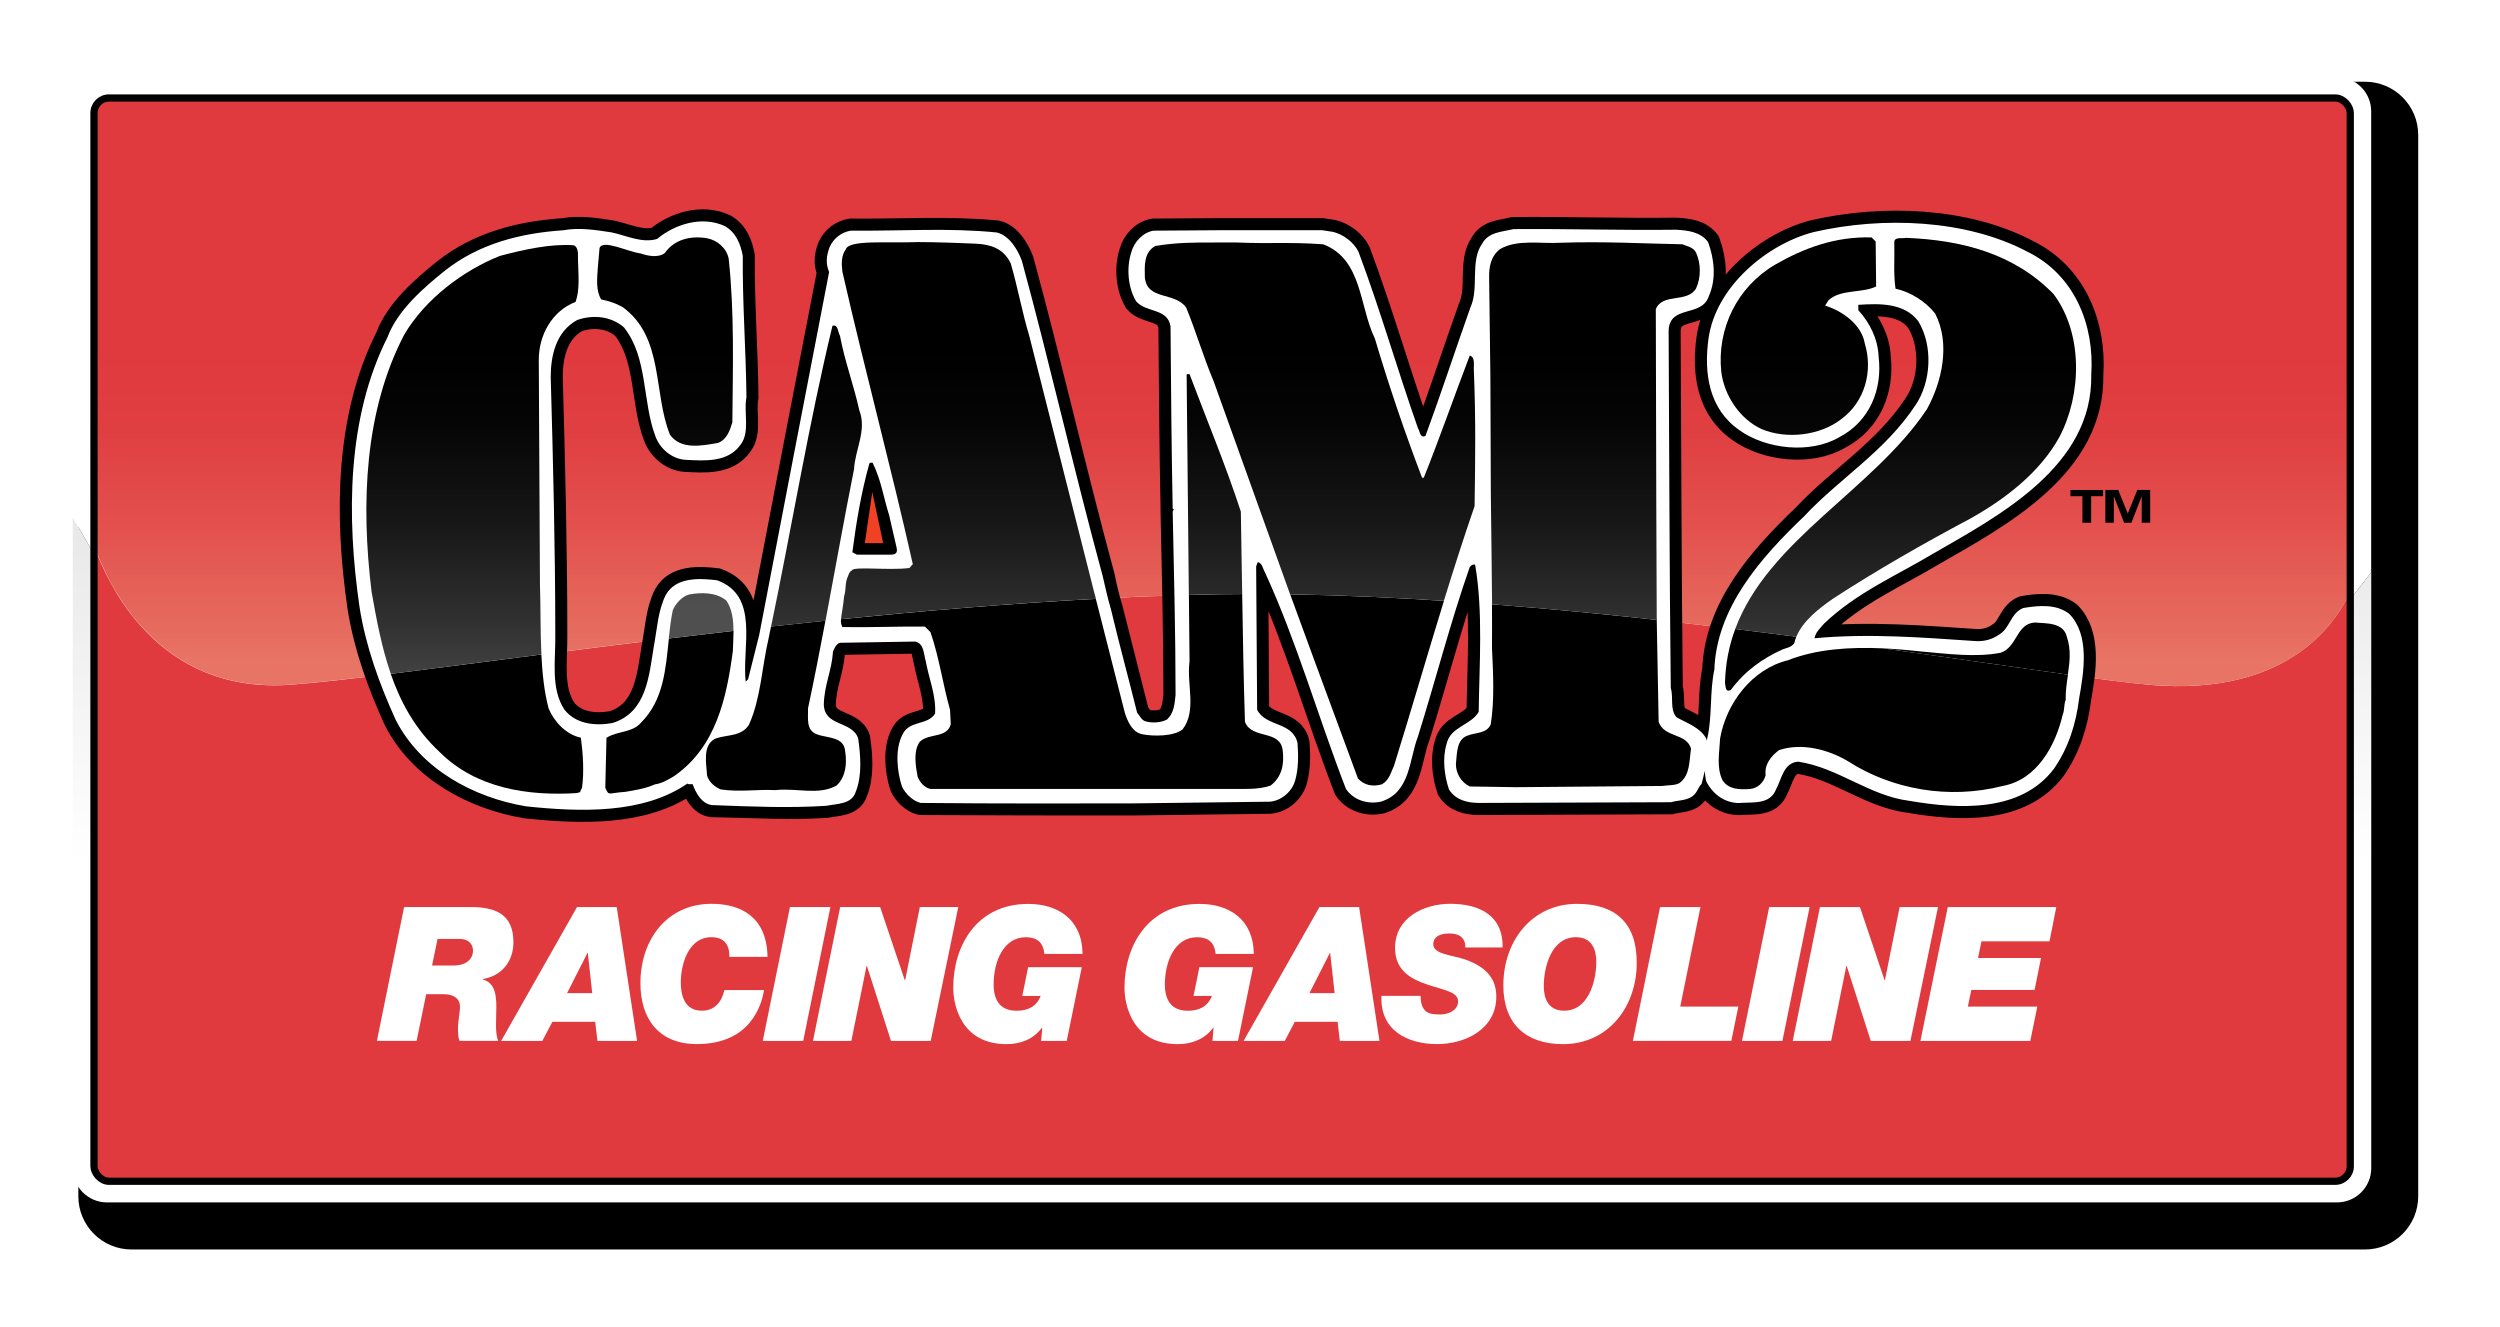 <?xml version="1.0" encoding="UTF-8"?><svg id="Layer_1" xmlns="http://www.w3.org/2000/svg" xmlns:xlink="http://www.w3.org/1999/xlink" viewBox="0 0 486 258"><defs><style>.cls-1{fill:url(#New_Gradient_Swatch_2-10);}.cls-1,.cls-2,.cls-3,.cls-4,.cls-5,.cls-6,.cls-7,.cls-8,.cls-9,.cls-10,.cls-11,.cls-12,.cls-13,.cls-14,.cls-15,.cls-16,.cls-17{stroke-width:0px;}.cls-2,.cls-11,.cls-18{fill:#000;}.cls-3{fill:url(#New_Gradient_Swatch_2-8);}.cls-4{fill:url(#New_Gradient_Swatch_2-2);}.cls-5{fill:url(#New_Gradient_Swatch_2-6);}.cls-6{fill:url(#New_Gradient_Swatch_2);}.cls-7{fill:url(#New_Gradient_Swatch_1);}.cls-8{fill:#ef4123;}.cls-9{fill:url(#New_Gradient_Swatch_2-3);}.cls-10{fill:#e03a3e;}.cls-11{filter:url(#drop-shadow-1);}.cls-12{fill:url(#New_Gradient_Swatch_2-7);}.cls-13{fill:#fff;}.cls-18{stroke-width:4.7px;}.cls-18,.cls-19{stroke:#000;}.cls-14{fill:url(#New_Gradient_Swatch_2-9);}.cls-15{fill:url(#New_Gradient_Swatch_3);}.cls-19{fill:none;stroke-width:1.41px;}.cls-16{fill:url(#New_Gradient_Swatch_2-5);}.cls-17{fill:url(#New_Gradient_Swatch_2-4);}</style><filter id="drop-shadow-1" filterUnits="userSpaceOnUse"><feOffset dx="5.04" dy="5.04"/><feGaussianBlur result="blur" stdDeviation="5"/><feFlood flood-color="#231f20" flood-opacity=".5"/><feComposite in2="blur" operator="in"/><feComposite in="SourceGraphic"/></filter><linearGradient id="New_Gradient_Swatch_3" x1="237.56" y1="95" x2="237.56" y2="218.5" gradientUnits="userSpaceOnUse"><stop offset="0" stop-color="#e6e6e6"/><stop offset=".59" stop-color="#fff"/></linearGradient><linearGradient id="New_Gradient_Swatch_1" x1="237.58" y1="128.23" x2="237.58" y2="69.8" gradientUnits="userSpaceOnUse"><stop offset="0" stop-color="#e87465"/><stop offset=".09" stop-color="#e66c5f"/><stop offset=".45" stop-color="#e3504d"/><stop offset=".76" stop-color="#e03f41"/><stop offset="1" stop-color="#e03a3e"/></linearGradient><linearGradient id="New_Gradient_Swatch_2" x1="349.61" y1="139.72" x2="349.61" y2="68.03" gradientUnits="userSpaceOnUse"><stop offset="0" stop-color="#4f4f4f"/><stop offset=".25" stop-color="#323232"/><stop offset=".54" stop-color="#161616"/><stop offset=".8" stop-color="#050505"/><stop offset="1" stop-color="#000"/></linearGradient><linearGradient id="New_Gradient_Swatch_2-2" x1="129.27" y1="139.72" x2="129.27" y2="68.03" xlink:href="#New_Gradient_Swatch_2"/><linearGradient id="New_Gradient_Swatch_2-3" x1="370.45" y1="139.72" x2="370.45" y2="68.03" xlink:href="#New_Gradient_Swatch_2"/><linearGradient id="New_Gradient_Swatch_2-4" x1="254.65" y1="139.72" x2="254.65" y2="68.03" xlink:href="#New_Gradient_Swatch_2"/><linearGradient id="New_Gradient_Swatch_2-5" x1="91.84" y1="139.72" x2="91.84" y2="68.03" xlink:href="#New_Gradient_Swatch_2"/><linearGradient id="New_Gradient_Swatch_2-6" x1="136.29" y1="117.43" x2="136.29" y2="52.97" xlink:href="#New_Gradient_Swatch_2"/><linearGradient id="New_Gradient_Swatch_2-7" x1="158.73" y1="139.72" x2="158.73" y2="68.03" xlink:href="#New_Gradient_Swatch_2"/><linearGradient id="New_Gradient_Swatch_2-8" x1="188.26" y1="139.72" x2="188.26" y2="68.03" xlink:href="#New_Gradient_Swatch_2"/><linearGradient id="New_Gradient_Swatch_2-9" x1="236.08" y1="139.72" x2="236.08" y2="68.03" xlink:href="#New_Gradient_Swatch_2"/><linearGradient id="New_Gradient_Swatch_2-10" x1="309.95" y1="139.72" x2="309.95" y2="68.03" xlink:href="#New_Gradient_Swatch_2"/></defs><path class="cls-11" d="M20.53,10.85h434.19c5.71,0,10.34,4.63,10.34,10.34v206.33c0,5.71-4.63,10.34-10.34,10.34H20.53c-5.71,0-10.34-4.63-10.34-10.34V21.19c0-5.71,4.63-10.34,10.34-10.34Z"/><path class="cls-15" d="M385.57,114.21l-178.7-10.19-139.18,8.2-45.23,2.73s-5.07-8.74-8.32-14.35v126.48c0,3.68,2.98,6.67,6.67,6.67h433.49c3.68,0,6.67-2.98,6.67-6.67v-115.83c-2.57,3.37-6.33,8.2-8.04,9.91-2.73,2.73-67.35-6.96-67.35-6.96Z"/><path class="cls-13" d="M454.3,14.98H20.81c-3.68,0-6.67,2.98-6.67,6.67v78.96c3.25,5.61,8.32,14.35,8.32,14.35l45.23-2.73,139.18-8.2,178.7,10.19s64.62,9.69,67.35,6.96c1.71-1.71,5.47-6.54,8.04-9.91V21.65c0-3.68-2.98-6.67-6.67-6.67Z"/><path class="cls-10" d="M222.08,142.74c2.17.43,6.09.43,7.81-.94,2.82-3.67.75-8.75,1.36-13.22l-.13-12.92c-5.97.17-12.01.42-18.09.75l5.66,22.23c.52,1.6,1.46,3.76,3.39,4.09Z"/><path class="cls-10" d="M417.55,133.09c-3.77-.34-9.05-1.03-15.54-1.93-.23,1.59-.49,3.21-.45,4.91-.38.89-.19,1.98-.57,2.82-1.41,6.07-5.03,12.75-11.76,13.92-10.39,2.63-21.49.66-30.01-4.84-3.81-2.26-8.89-3.62-13.36-2.16-1.51,1.08-2.92,2.77-2.63,4.89-.38,1.41-1.5,2.54-3.06,2.68-2.07.14-4.14.09-5.32-1.69-1.22-2.54-.61-5.27-.47-8.14,1.18-6.82,6.21-13.5,13.17-15.19,5.61-2.2,12.12-2.6,18.46-2.31-5.38-.75-11-1.51-16.81-2.26-.17.41-.32.84-.42,1.28-.56.75-1.46.89-2.26,1.18-3.9,1.79-7.29,4.14-10.07,7.9-1.08.56-.99-.71-1.13-1.36.09-3.82.8-7.28,1.99-10.49-4.99-.61-10.08-1.2-15.24-1.77.14,6.57.23,12.92.37,19.82,1.13,3.15,5.41,2.12,6.3,5.22-.38,2.35-.14,5.13-2.26,6.68-.94.52-2.16.38-3.29.56l-28.5.24-8.98-.14c-1.69-.85-2.68-2.54-2.68-4.37.24-1.93.05-4.84,2.35-5.55,1.55-.61,3.62-.33,4.42-2.16.75-4.84.47-9.88.24-14.86.03-2.79.02-5.62,0-8.46-3.12-.24-6.24-.46-9.36-.67-3.29,10.66-6.39,21.4-9.7,32.04-.61,1.27-.89,2.77-2.35,3.62-1.79.52-3.48.19-4.66-1.13l-8.04-21.78-5.14-14.02c-3.14-.05-6.25-.07-9.32-.06.13,8.36.29,16.79.54,24.85,1.36,3.48,6.87,1.41,7.34,5.55.33,2.73-.19,5.17-2.35,6.82-2.54.89-5.55.61-8.37.66h-57.76c-1.18-.23-2.07-1.32-2.49-2.35-.38-2.07-.89-5.03.42-6.82,1.79-1.74,5.22-.61,6.02-3.39l-.14-2.82c-1.41-4.99-2.12-10.25-3.81-15.1l-1.08-1.08c-5.97-.05-10.43.2-16.04.09-.25-.53-.31-.98-.28-1.54-1,.1-2,.2-3,.31-1.08,5.72-2.19,11.43-3.4,17.08.09,1.69-.47,4.19,1.69,4.99,1.98.8,5.36.38,5.55,3.39.38,2.45.05,4.99-1.69,6.59-3.53,1.98-7.71.42-11.9.89-3.34-.19-7.01.42-10.63-.14-1.13-.47-2.31-1.46-2.63-2.68-.14-2.4-.94-5.78,1.51-7.15,2.26-.89,5.17-.33,6.68-2.82,2.26-5.03,2.49-11.24,3.72-16.42.18-.86.35-1.73.53-2.59-2.46.27-4.9.55-7.32.83,0,1.28-.09,2.59-.13,3.88-1.22,9.22-3.29,18.72-11.43,24.36-1.18.71-2.35,1.41-3.72,1.6-1.79.8-3.81,1.13-5.79,1.46-3.33.21-3.1.89-3.86-.8l.23-9.74c2.07-1.32,4.99-.94,6.68-2.92,4.4-4.4,4.8-10.44,5.42-16.37-8.69,1.05-16.99,2.11-24.76,3.11.18,3.64.55,7.21,1.42,10.53,1.08,2.59,3.43,5.08,6.26,5.64.42,3.1.66,6.58.23,9.74-.79,1.43.1.57-.94,1.03-9.55.61-19.61-.89-26.72-7.95-4.75-4.43-7.6-9.64-9.53-15.22-7.85.98-14.39,1.72-19.26,2.09-26.14,2.01-35.92-19.88-38.44-27.18v120.8c0,1.62,1.31,2.93,2.93,2.93h432.75c1.62,0,2.93-1.31,2.93-2.93v-111.78c-1.86,4.45-10.68,20.77-39.34,18.17Z"/><path class="cls-7" d="M453.96,19.05H21.2c-1.62,0-2.93,1.31-2.93,2.93v83.92c2.52,7.3,12.29,29.2,38.44,27.18,4.86-.37,11.41-1.12,19.26-2.09-1.76-5.09-2.77-10.49-3.73-15.92-2.12-17.31-1.36-35.27,6.35-50.04,4.04-6.87,11.38-12.42,18.58-15.29,4.61-1.22,9.88-2.4,14.39-2.07,1.03.52.75,1.98.8,2.87.08,2.82.38,5.83-.47,8.14-4.61,1.79-7.2,6.49-7.15,11.43l.23,43.93c.13,4.26.06,8.76.27,13.18,7.77-1,16.08-2.06,24.76-3.11.2-1.86.41-3.72.78-5.5.56-1.32,1.79-2.68,3.2-3.06,2.45-.42,5.31-.42,7.24,1.22,1.11,1.7,1.35,3.73,1.35,5.85,2.42-.28,4.86-.55,7.32-.83,4.06-19.56,7.29-39.22,11.93-58.46,1.13-.38,1.03,1.27,1.46,1.93.94,4.99,2.68,9.6,3.76,14.49,1.51,3.9-.85,7.62-1.03,11.52-1.93,9.69-3.68,19.56-5.53,29.39,1-.1,2-.21,3-.31.06-.92.38-2.14.6-4.48.38-1.08.19-2.3.56-3.39.28-.56.33-1.27.94-1.6.33-.85,7.15.05,11.19-.47l.66-.75c-4.28-19.1-9.36-37.81-13.69-56.86-.19-1.5-.24-3.15.66-4.33.57-1.93,8.18-1.18,14.05-1.42,3.36,0,8.53.18,11.21.31,2.85.14,5.38.88,6.81,3.84,1.36,4.66,2.21,9.5,3.62,14.16l12.7,50.18.22.86c6.08-.33,12.12-.58,18.09-.75l-.43-42.82c.14-.19.38-.09.57-.09,3.34,8.89,7.01,17.64,9.97,26.72.09,5.23.17,10.61.26,16.03,3.08-.01,6.19,0,9.32.06l-.17-.47-14.72-41.01c-1.98-4.66-3.39-9.55-5.31-14.25-2.21-3.15-7.62-1.36-8.04-5.88-.05-2.21-.24-4.84,2.02-6.11,4.23-.71,7.46-.68,11.55-.68h4.35c6.58.28,10.2-.12,16.74.35,7.67,2.92,7.01,12.09,10.06,18.34,2.73,9.17,5.79,18.16,9.17,27.04h.33c3.2-8,5.88-15.76,8.94-23.75,1.13.33.71,1.88.8,2.92.38,9.64.28,16.84.14,26.39-2.1,6.08-4.06,12.22-5.96,18.38,3.12.2,6.24.43,9.36.67-.04-6.87-.17-13.9-.24-21.21l-.09-23.19-.24-19c-.05-2.21.3-4.25,2.14-5.67,3.29-1.93,7.9-.99,11.76-1.22,8.36-.28,16.16.16,23.68.3.94.42,2.07.52,2.63,1.6.99,2.07.99,4.94,0,7.01-1.79,2.87-6.49.8-7.81,4l.09,36.97.09,23.14c0,.1,0,.2,0,.31,5.16.57,10.25,1.16,15.24,1.77,6.44-17.39,26.84-27.1,37.28-42.75,2.92-5.31,4.61-12.7,1.6-18.58-1.93-2.4-4.75-4.19-7.71-4.84-.42-2.82-.14-5.97-.24-8.94-.08-1.21,1.46-.75,2.26-.94,10.77.42,20.98,3.01,28.69,10.91,5.79,7.71,5.5,19.57,1.13,27.84-3.81,6.91-10.63,12.09-17.35,15.85-9.03,4.8-17.92,9.88-26.62,15.52-2.74,1.91-5.84,4.3-7.15,7.42,5.81.75,11.44,1.52,16.81,2.26,2.59.12,5.14.35,7.6.62,4.94.42,10.44,1.18,15.29.24,3.25-1.03,3.06-5.69,6.68-5.88,2.21.19,5.5-.05,6.21,2.73.89,2.54.57,4.95.21,7.41,6.49.9,11.78,1.59,15.54,1.93,28.66,2.61,37.48-13.71,39.34-18.17V21.98c0-1.62-1.31-2.93-2.93-2.93Z"/><path class="cls-18" d="M331.81,144.11c-.05-.31-.1-.48-.1-.48-1.17-2.21-3.72-3.01-5.79-4.19-1.36-1.46-.56-3.86-1.13-5.69-.28-23.33-.28-46.75-.42-69.47.19-5.13,6.4-2.49,7.81-6.68,1.5-3.34,1.08-7.24-.14-10.54-1.46-1.98-3.86-2.26-6.21-2.4-10.72.14-21.05-.21-31.63-.12-2.21.56-4.84.52-6.11,2.87-2.35,3.39-.54,8.58-2.23,12.3-2.96,8.32-5.69,16.7-8.75,25.02-1.08.56-1.08-.94-1.46-1.46-4-11.38-7.34-23.05-11.57-34.33-.89-1.83-2.96-3.39-4.94-3.86l-2.16-.33h-19.14l-13.59.09c-2.07.33-3.81,2.21-4.33,4.19-.99,3.01-.66,6.91.94,9.55,1.93,2.26,6.07,1.27,6.68,4.84.09,11.71.19,23.8.42,35.46.42.23.09.23,0,.56.24,11.62.56,23.99.56,35.65-.19,1.74-.28,3.53-1.69,4.8-1.18.61-2.87.71-4.19.33-.8-.28-1.08-1.13-1.6-1.69-1.65-6.68-3.38-13.26-5.08-20.08-.61-2.07-.97-3.36-1.6-6.44-5.55-20.41-10.16-40.87-15.71-61.28-.75-2.12-2.48-5.02-4.92-5.54-9.47-.88-18.37-.26-28.34-.35-1.74.28-3.33,1.42-4.13,3.21-.61,1.69-.8,3.1-.09,4.84-4.56,23.66-9.08,46.89-13.59,70.55l-2.16,8.61-.47.47c-.75-6.73,2.77-16.7-5.55-19.71-3.43-.42-8-.66-9.97,2.82-1.55,3.06-1.69,6.68-2.35,10.11-.94,5.74-1.41,12.79-8.04,14.82-3.43.61-7.1.19-9.31-2.59-2.77-4.14-1.69-9.83-1.79-14.63,0-16.27-.42-33.58-.89-50.04,0-4.28,1.08-8.89,5.17-11.1,3.1-1.08,6.63-.71,9.08,1.46,4.66,5.88,3.53,14.35,6.11,21.17.89,2.45,3.25,4.42,5.88,4.56,3.62.19,8.23.56,10.68-2.96,1.88-2.45.56-6.3,1.13-9.17-.09-9.36-.8-18.34-.71-27.51-.42-2.26-1.27-4.52-3.48-5.79-4.47-2.07-9.74-.38-13.17,2.49-2.92.89-5.97-.66-8.84-1.27-2.96-.47-6.4-.99-9.36-.42-8.42.56-16.41,2.63-23,7.81-4.28,3.43-9.27,7.76-11.24,13.03-7.81,15.52-8,34.66-5.41,52.44,1.22,7.71,3.86,14.91,7.01,21.87,4.89,9.64,15.19,15.14,25.35,16.84,10.72,1.13,22.76,1.5,31.37-4.42.42.28.56,0,1.03.14.61,1.65,1.74,3.81,3.76,4.04,7.92.13,15,.61,22.2.14,2.12-.42,4.99-.28,5.74-2.73,1.27-3.15.94-7.1.47-10.39-1.22-3.48-6.54-2.21-6.68-6.58.09-3.81,1.55-6.58,1.79-10.3.28-.61.56-1.36,1.27-1.69l14.72-.24c1.74.42,1.6,2.35,2.02,3.72.61,3.43,2.07,6.82,1.83,10.3-1.51,2.35-5.03,1.22-6.35,4.09-1.46,2.82-1.08,7.01-.09,10.06.66,1.41,2.12,2.82,3.62,3.2,15.2.09,27.14.09,41.11.09l26.81-.33c2.21-.19,4.28-1.93,4.89-4.09.66-2.21.66-4.89.47-7.34-.99-4.19-6.11-3.06-7.85-6.44l-.19-27.89c.14-.24.14-.56.33-.8.89.19.94,1.27,1.36,1.93,6.26,13.64,10.35,28.17,15.76,42.14,1.55,2.3,4.37,3.01,6.77,2.49,5.79-1.74,5.5-8.18,7.24-12.7,3.43-10.96,6.3-22.15,10.06-32.92.28-.33.57-.56,1.04-.47,1.6,9.12.8,19.8.7,28.64-1.6,2.68-5.5,2.82-6.25,6.26-.85,2.77-.42,6.16.47,8.8,1.27,2.07,3.57,2.63,5.88,2.63l37.25-.14c1.69-.47,3.76-.23,4.89-1.88.37-.5.62-1.24,1.09-1.69,0,0,.33-1.22.64-2.61l-.05-.33c.03.67.11,1.36.23,2.04.06.31.11.44.11.44,1.27,2.49,3.53,4.14,6.3,4.19,2.73-.24,6.07.42,7.29-2.73,1.04-1.88,1.41-5.13,4.28-5.31,7.81,1.18,13.78,6.63,21.64,7.62,9.64,1.65,21.68,2.26,28.08-6.26,2.82-4.09,4.28-8.7,4.89-13.69.94-5.27,2.07-12.32-1.93-16.41-2.49-1.93-5.88-1.65-8.94-1.13-2.45.99-2.59,3.86-4.56,5.08-1.32.94-2.77,1.41-4.51,1.36-10.58-.71-20.93-1.55-31.51-.56.24-1.22,1.08-1.93,1.83-2.82,6.35-6.07,14.02-9.31,21.16-13.59,12.98-7.48,31.14-17.03,30.81-34.8.66-9.64-3.2-19.38-12.32-23.89-11.95-6.35-28.22-6.96-41.67-3.86-9.22,2.4-19,10.72-20.41,20.65-.94,6.77.05,13.73,6.02,17.87,5.13,3.67,13.73,4.66,19.38,1.36,5.97-3.1,8.42-9.36,7.67-15.62-.14-3.53-1.88-6.48-3.95-9.08v-1.04c4.19-.28,8.98-.38,11.66,3.2,2.87,4.7,2.54,11.76-.56,16.32-5.97,9.03-14.58,14.06-21.64,21.59-8.42,8.04-17.03,17.78-17.45,29.82-.94,4.37-.38,9.03-1.36,13.26,0,0-.08.34-.18.93l.1-.27Z"/><path class="cls-13" d="M331.83,144.21c-.06-.37-.11-.58-.11-.58-1.17-2.21-3.72-3.01-5.79-4.19-1.36-1.46-.56-3.86-1.13-5.69-.28-23.33-.28-46.75-.42-69.47.19-5.13,6.4-2.49,7.81-6.68,1.5-3.34,1.08-7.24-.14-10.54-1.46-1.98-3.86-2.26-6.21-2.4-10.72.14-21.05-.21-31.63-.12-2.21.56-4.84.52-6.11,2.87-2.35,3.39-.54,8.58-2.23,12.3-2.96,8.32-5.69,16.7-8.75,25.02-1.08.56-1.08-.94-1.46-1.46-4-11.38-7.34-23.05-11.57-34.33-.89-1.83-2.96-3.39-4.94-3.86l-2.16-.33h-19.14l-13.59.09c-2.07.33-3.81,2.21-4.33,4.19-.99,3.01-.66,6.91.94,9.55,1.93,2.26,6.07,1.27,6.68,4.84.09,11.71.19,23.8.42,35.46.42.23.09.23,0,.56.24,11.62.56,23.99.56,35.65-.19,1.74-.28,3.53-1.69,4.8-1.18.61-2.87.71-4.19.33-.8-.28-1.08-1.13-1.6-1.69-1.65-6.68-3.38-12.94-5.08-20.08-.61-2.07-.97-3.68-1.6-6.44-5.55-20.41-10.16-40.87-15.71-61.28-.75-2.12-2.48-5.02-4.92-5.54-9.47-.94-18.37-.26-28.34-.35-1.74.28-3.33,1.42-4.13,3.21-.61,1.69-.8,3.1-.09,4.84-4.56,23.66-9.08,46.89-13.59,70.55l-2.16,8.61-.47.47c-.75-6.73,2.77-16.7-5.55-19.71-3.43-.42-8-.66-9.97,2.82-1.55,3.06-1.69,6.68-2.35,10.11-.94,5.74-1.41,12.79-8.04,14.82-3.43.61-7.1.19-9.31-2.59-2.77-4.14-1.69-9.83-1.79-14.63,0-16.27-.42-33.58-.89-50.04,0-4.28,1.08-8.89,5.17-11.1,3.1-1.08,6.63-.71,9.08,1.46,4.66,5.88,3.53,14.35,6.11,21.17.89,2.45,3.25,4.42,5.88,4.56,3.62.19,8.23.56,10.68-2.96,1.88-2.45.56-6.3,1.13-9.17-.09-9.36-.8-18.34-.71-27.51-.42-2.26-1.27-4.52-3.48-5.79-4.47-2.07-9.74-.38-13.17,2.49-2.92.89-5.97-.66-8.84-1.27-2.96-.47-6.4-.99-9.36-.42-8.42.56-16.41,2.63-23,7.81-4.28,3.43-9.27,7.76-11.24,13.03-7.81,15.52-8,34.66-5.41,52.44,1.22,7.71,3.86,14.91,7.01,21.87,4.89,9.64,15.19,15.14,25.35,16.84,10.72,1.13,22.76,1.5,31.37-4.42.42.28.56,0,1.03.14.61,1.65,1.74,3.81,3.76,4.04,7.61.29,15,.61,22.2.14,2.12-.42,4.99-.28,5.74-2.73,1.27-3.15.94-7.1.47-10.39-1.22-3.48-6.54-2.21-6.68-6.58.09-3.81,1.55-6.58,1.79-10.3.28-.61.56-1.36,1.27-1.69l14.72-.24c1.74.42,1.6,2.35,2.02,3.72.61,3.43,2.07,6.82,1.83,10.3-1.51,2.35-5.03,1.22-6.35,4.09-1.46,2.82-1.08,7.01-.09,10.06.66,1.41,2.12,2.82,3.62,3.2,16.37.16,27.14.09,41.11.09l26.81-.33c2.21-.19,4.28-1.93,4.89-4.09.66-2.21.66-4.89.47-7.34-.99-4.19-6.11-3.06-7.85-6.44l-.19-27.89c.14-.24.14-.56.33-.8.89.19.94,1.27,1.36,1.93,6.26,13.64,10.35,28.17,15.76,42.14,1.55,2.3,4.37,3.01,6.77,2.49,5.79-1.74,5.5-8.18,7.24-12.7,3.43-10.96,6.3-22.15,10.06-32.92.28-.33.57-.56,1.04-.47,1.6,9.12.8,19.8.7,28.64-1.6,2.68-5.5,2.82-6.25,6.26-.85,2.77-.42,6.16.47,8.8,1.27,2.07,3.57,2.63,5.88,2.63l37.25-.14c1.69-.47,3.76-.23,4.89-1.88.37-.5.62-1.24,1.09-1.69,0,0,.36-1.29.67-2.74l-.08-.11c.04.64.11,1.3.22,1.95.06.31.11.44.11.44,1.27,2.49,3.53,4.14,6.3,4.19,2.73-.24,6.07.42,7.29-2.73,1.04-1.88,1.41-5.13,4.28-5.31,7.81,1.18,13.78,6.63,21.64,7.62,9.64,1.65,21.68,2.26,28.08-6.26,2.82-4.09,4.28-8.7,4.89-13.69.94-5.27,2.07-12.32-1.93-16.41-2.49-1.93-5.88-1.65-8.94-1.13-2.45.99-2.59,3.86-4.56,5.08-1.32.94-2.77,1.41-4.51,1.36-10.58-.71-20.93-1.55-31.51-.56.24-1.22,1.08-1.93,1.83-2.82,6.35-6.07,14.02-9.31,21.16-13.59,12.98-7.48,31.14-17.03,30.81-34.8.66-9.64-3.2-19.38-12.32-23.89-11.95-6.35-28.22-6.96-41.67-3.86-9.22,2.4-19,10.72-20.41,20.65-.94,6.77.05,13.73,6.02,17.87,5.13,3.67,13.73,4.66,19.38,1.36,5.97-3.1,8.42-9.36,7.67-15.62-.14-3.53-1.73-6.64-3.95-9.08v-1.04c4.19-.28,8.98-.38,11.66,3.2,2.87,4.7,2.54,11.76-.56,16.32-5.97,9.03-14.58,14.06-21.64,21.59-8.42,8.04-17.03,17.78-17.45,29.82-.94,4.37-.38,9.03-1.36,13.26,0,0-.08.35-.19.94l.12-.18Z"/><path class="cls-6" d="M364.72,55.69c-2.77,1.36-6.86.47-9.26,2.68l-.66,1.04c3.18.98,7.06,3.57,7.71,7.34,1.65,5.41,0,11.38-4.56,14.72-4.09,3.2-10.63,4-15.52,1.93-4.19-1.93-7.24-6.49-7.81-11.1-.89-8.33,3.06-16.51,10.44-20.84,5.64-3.25,11.71-5.5,18.77-5.31l.8.8.09,8.74Z"/><path class="cls-4" d="M116.54,48.25c.59-1.81,5.36.66,8.04,1.03,1.32.47,3.39.89,4.66-.09,1.83-2.63,4.99-3.43,8.23-2.87,1.98.38,3.81,1.93,4.19,4,1.13,10.54.8,21.07.71,31.79-.47,1.55-1.08,3.39-2.82,4-3.15.56-7.2,1.36-9.31-1.6-3.29-8.14-1.13-18.91-9.17-24.79-1.32-.75-2.73-1.22-4.19-1.51-1.08-1.69-.8-4.14-.66-6.21l.33-3.76Z"/><path class="cls-2" d="M168.98,90.15c.14-.28.42-.19.66-.19,1.7,3.5,2.12,6.77,3.2,10.16l1.46,6.35c.22.99-.14,1.34-1.13,1.36h-6.58l-.89-.47c.75-5.83,1.74-11.66,3.29-17.21Z"/><path class="cls-13" d="M78.56,176.33h12.93c4.71,0,8.32,1.31,8.32,6.82,0,3.79-2.29,6.56-5.96,7.18v.07c2.32.66,2.64,2.88,2.64,5.32s-.29,5.1.36,6.63h-7.5c-.29-.66-.32-1.38-.32-2.55,0-1.24.39-2.84.39-4.16s-1-2.37-3.18-2.37h-3.39l-1.86,9.08h-7.72l5.29-26.03ZM83.99,187.7h4.14c2.61,0,3.82-1.35,3.82-2.91,0-1.02-.61-2.26-2.64-2.26h-4.25l-1.07,5.18Z"/><path class="cls-13" d="M112.17,176.33h7.72l3.96,26.03h-7.71l-.43-3.72h-8.32l-1.97,3.72h-8l14.75-26.03ZM110.24,193.06h4.89l-.86-7.8h-.07l-3.96,7.8Z"/><path class="cls-13" d="M148.54,192.47c-.46,2.66-2.46,10.5-13.07,10.5-7.39,0-10.97-4.88-10.97-11.85,0-8.42,5.14-15.42,13.82-15.42,5.68,0,10.75,2.52,10.89,10.32h-7.43c.07-2.44-1.07-3.83-3.5-3.83-4.36,0-5.93,5.1-5.93,8.79,0,2.15.5,5.5,4.11,5.5,2.46,0,3.86-1.71,4.36-4.01h7.72Z"/><path class="cls-13" d="M153.57,176.33h7.86l-5.29,26.03h-7.86l5.29-26.03Z"/><path class="cls-13" d="M163.31,176.33h7.79l4.79,14.22h.07l2.86-14.22h7.47l-5.36,26.03h-7.72l-4.68-14.58h-.07l-2.96,14.58h-7.46l5.29-26.03Z"/><path class="cls-13" d="M202.63,199.84l-.07-.07c-1.64,2.26-4.18,3.21-6.89,3.21-8.93,0-10.36-7.73-10.36-10.97,0-8.17,4.57-16.29,14.57-16.29,5.71,0,10.5,2.95,10.57,9.73h-7.43c-.21-2.41-1.61-3.25-3.61-3.25-4.32,0-6.25,4.7-6.25,9.19,0,3.06,1.29,5.1,4.46,5.1,2.11,0,3.89-.77,4.68-2.88h-3.57l1.14-5.58h10.43l-2.93,14.33h-4.97l.21-2.51Z"/><path class="cls-13" d="M235.92,199.84l-.07-.07c-1.64,2.26-4.18,3.21-6.89,3.21-8.93,0-10.36-7.73-10.36-10.97,0-8.17,4.57-16.29,14.57-16.29,5.72,0,10.5,2.95,10.57,9.73h-7.43c-.21-2.41-1.61-3.25-3.61-3.25-4.32,0-6.25,4.7-6.25,9.19,0,3.06,1.29,5.1,4.46,5.1,2.11,0,3.89-.77,4.68-2.88h-3.57l1.14-5.58h10.43l-2.93,14.33h-4.96l.21-2.51Z"/><path class="cls-13" d="M256.49,176.33h7.72l3.96,26.03h-7.71l-.43-3.72h-8.32l-1.96,3.72h-8l14.75-26.03ZM254.56,193.06h4.89l-.86-7.8h-.07l-3.96,7.8Z"/><path class="cls-13" d="M284.85,184.2c.04-1.06-.32-1.71-.89-2.15-.57-.44-1.39-.58-2.29-.58-1.32,0-3.04.4-3.04,2.11,0,1.97,3.82,2.08,6.32,2.99,4.43,1.6,5.93,4.08,5.93,7.18,0,6.27-5.96,9.22-11.5,9.22-5.86,0-11.14-2.73-10.82-9.37h7.61c0,1.42.32,2.3.96,2.95.68.58,1.61.66,2.89.66,1.54,0,3.43-.8,3.43-2.52,0-1.9-2.61-2.15-6.14-3.35-3.11-1.06-6.11-2.73-6.11-7.07,0-5.87,5.57-8.57,10.72-8.57,5.43,0,10.32,2.08,10.18,8.49h-7.25Z"/><path class="cls-13" d="M306.57,175.71c7.21,0,11.61,3.46,11.61,11.41,0,8.75-5.64,15.86-14.32,15.86-7.21,0-11.61-3.9-11.61-11.41,0-8.75,5.64-15.86,14.32-15.86ZM304.07,196.48c4.71,0,6.25-5.69,6.25-9.55,0-2.37-.89-4.74-3.96-4.74-4.72,0-6.25,5.69-6.25,9.55,0,2.37.89,4.74,3.96,4.74Z"/><path class="cls-13" d="M322.71,176.33h7.86l-3.93,19.35h11.29l-1.36,6.67h-19.14l5.29-26.03Z"/><path class="cls-13" d="M343.93,176.33h7.86l-5.29,26.03h-7.86l5.29-26.03Z"/><path class="cls-13" d="M353.78,176.33h7.79l4.79,14.22h.07l2.86-14.22h7.46l-5.36,26.03h-7.71l-4.68-14.58h-.07l-2.96,14.58h-7.46l5.29-26.03Z"/><path class="cls-13" d="M378.67,176.33h21.07l-1.32,6.67h-13.22l-.68,3.24h12.25l-1.25,6.2h-12.29l-.68,3.24h13.5l-1.36,6.67h-21.36l5.32-26.03Z"/><path class="cls-2" d="M404.82,96.46h-2.32v-1.21h6.34v1.21h-2.32v5.16h-1.7v-5.16Z"/><path class="cls-2" d="M415.5,95.24h2.5v6.38h-1.65v-5.11h-.02l-1.98,5.11h-1.42l-1.98-5.11h-.02v5.11h-1.65v-6.38h2.5l1.86,4.59,1.86-4.59Z"/><polygon class="cls-8" points="169.57 95.65 171.69 105.58 168.12 105.58 169.57 95.65"/><path class="cls-2" d="M336.46,134.14c2.78-3.76,6.16-6.11,10.07-7.9.8-.28,1.69-.42,2.26-1.18.1-.44.25-.87.42-1.28-3.88-.5-7.85-1.01-11.88-1.5-1.19,3.21-1.9,6.68-1.99,10.49.14.66.05,1.93,1.13,1.36Z"/><path class="cls-2" d="M347.56,128.36c-6.96,1.69-11.99,8.37-13.17,15.19-.14,2.87-.75,5.6.47,8.14,1.18,1.79,3.25,1.83,5.32,1.69,1.55-.14,2.68-1.27,3.06-2.68-.28-2.12,1.13-3.81,2.63-4.89,4.47-1.46,9.55-.09,13.36,2.16,8.51,5.5,19.61,7.48,30.01,4.84,6.73-1.18,10.35-7.85,11.76-13.92.38-.85.19-1.93.57-2.82-.04-1.7.21-3.32.45-4.91-9.65-1.34-21.98-3.18-35.98-5.12-6.34-.29-12.85.11-18.46,2.31Z"/><path class="cls-2" d="M263.99,151.34c1.18,1.32,2.87,1.65,4.66,1.13,1.46-.85,1.74-2.35,2.35-3.62,3.31-10.64,6.41-21.37,9.7-32.04-10.08-.66-20.11-1.11-29.89-1.26l5.14,14.02,8.04,21.78Z"/><path class="cls-2" d="M85.49,146.22c7.1,7.06,17.17,8.56,26.72,7.95,1.04-.46.15.39.94-1.03.42-3.15.19-6.63-.23-9.74-2.82-.56-5.17-3.06-6.26-5.64-.87-3.31-1.24-6.89-1.42-10.53-10.97,1.42-20.88,2.73-29.28,3.77,1.93,5.58,4.78,10.79,9.53,15.22Z"/><path class="cls-2" d="M117.9,143.4l-.23,9.74c.75,1.69.52,1.01,3.86.8,1.98-.33,4-.66,5.79-1.46,1.36-.19,2.54-.89,3.72-1.6,8.14-5.64,10.21-15.14,11.43-24.36.04-1.29.12-2.6.13-3.88-4.27.49-8.46.99-12.57,1.48-.62,5.93-1.02,11.97-5.42,16.37-1.69,1.98-4.61,1.6-6.68,2.92Z"/><path class="cls-2" d="M145.65,140.81c-1.51,2.49-4.42,1.93-6.68,2.82-2.45,1.36-1.65,4.75-1.51,7.15.33,1.22,1.51,2.21,2.63,2.68,3.62.56,7.29-.05,10.63.14,4.19-.47,8.37,1.08,11.9-.89,1.74-1.6,2.07-4.14,1.69-6.59-.19-3.01-3.57-2.59-5.55-3.39-2.16-.8-1.6-3.29-1.69-4.99,1.21-5.66,2.32-11.36,3.4-17.08-3.56.37-7.09.75-10.58,1.13-.18.86-.35,1.73-.53,2.59-1.22,5.17-1.46,11.38-3.72,16.42Z"/><path class="cls-2" d="M163.76,121.9c5.62.1,10.07-.14,16.04-.09l1.08,1.08c1.69,4.84,2.4,10.11,3.81,15.1l.14,2.82c-.8,2.77-4.23,1.65-6.02,3.39-1.32,1.79-.8,4.75-.42,6.82.42,1.03,1.32,2.12,2.49,2.35h57.76c2.82-.05,5.83.24,8.37-.66,2.16-1.65,2.68-4.09,2.35-6.82-.47-4.14-5.97-2.07-7.34-5.55-.26-8.05-.41-16.48-.54-24.85-2.99.01-5.95.05-8.87.13-.49.01-.99.03-1.49.04l.13,12.92c-.61,4.47,1.46,9.55-1.36,13.22-1.72,1.37-5.64,1.37-7.81.94-1.93-.33-2.87-2.49-3.39-4.09l-5.66-22.23c-16.55.89-33.33,2.31-49.55,3.95-.04.56.03,1.01.28,1.54Z"/><path class="cls-2" d="M290.04,125.95c.23,4.99.52,10.02-.24,14.86-.8,1.83-2.87,1.55-4.42,2.16-2.3.71-2.12,3.62-2.35,5.55,0,1.83.99,3.53,2.68,4.37l8.98.14,28.5-.24c1.13-.19,2.35-.05,3.29-.56,2.12-1.55,1.88-4.33,2.26-6.68-.89-3.1-5.17-2.07-6.3-5.22-.14-6.9-.23-13.26-.37-19.82-10.47-1.15-21.23-2.2-32.03-3.03.02,2.84.02,5.67,0,8.46Z"/><path class="cls-9" d="M356.36,116.36c8.7-5.64,17.59-10.72,26.62-15.52,6.73-3.76,13.54-8.94,17.35-15.85,4.37-8.28,4.66-20.13-1.13-27.84-7.71-7.9-17.92-10.49-28.69-10.91-.8.19-2.34-.27-2.26.94.09,2.96-.19,6.11.24,8.94,2.96.66,5.79,2.45,7.71,4.84,3.01,5.88,1.32,13.26-1.6,18.58-10.44,15.65-30.84,25.36-37.28,42.75,4.04.49,8,.99,11.88,1.5,1.31-3.12,4.41-5.51,7.15-7.42Z"/><path class="cls-2" d="M401.79,123.75c-.71-2.78-4-2.54-6.21-2.73-3.62.19-3.43,4.84-6.68,5.88-4.84.94-10.35.19-15.29-.24-2.45-.27-5.01-.5-7.6-.62,14,1.94,26.33,3.77,35.98,5.12.36-2.47.67-4.87-.21-7.41Z"/><path class="cls-17" d="M286.66,98.43c.14-9.55.24-16.74-.14-26.39-.09-1.03.33-2.59-.8-2.92-3.06,8-5.74,15.76-8.94,23.75h-.33c-3.39-8.89-6.44-17.87-9.17-27.04-3.06-6.26-2.4-15.43-10.06-18.34-6.54-.47-10.15-.07-16.74-.35h-4.35c-4.09,0-7.32-.02-11.55.68-2.26,1.27-2.07,3.9-2.02,6.11.42,4.52,5.83,2.73,8.04,5.88,1.93,4.7,3.34,9.59,5.31,14.25l14.72,41.01.17.47c9.78.16,19.82.61,29.89,1.26,1.9-6.16,3.86-12.3,5.96-18.38Z"/><path class="cls-16" d="M104.97,114.05l-.23-43.93c-.05-4.94,2.54-9.64,7.15-11.43.85-2.31.55-5.32.47-8.14-.05-.89.23-2.35-.8-2.87-4.52-.33-9.78.85-14.39,2.07-7.2,2.87-14.53,8.42-18.58,15.29-7.71,14.77-8.47,32.74-6.35,50.04.96,5.43,1.97,10.83,3.73,15.92,8.4-1.04,18.3-2.36,29.28-3.77-.22-4.42-.14-8.92-.27-13.18Z"/><path class="cls-5" d="M141.23,116.78c-1.93-1.65-4.8-1.65-7.24-1.22-1.41.38-2.63,1.74-3.2,3.06-.37,1.79-.59,3.64-.78,5.5,4.11-.5,8.31-.99,12.57-1.48,0-2.12-.23-4.15-1.35-5.85Z"/><path class="cls-12" d="M166.02,91.28c.19-3.9,2.54-7.62,1.03-11.52-1.08-4.89-2.82-9.5-3.76-14.49-.42-.66-.33-2.3-1.46-1.93-4.64,19.23-7.86,38.9-11.93,58.46,3.49-.39,7.02-.76,10.58-1.13,1.85-9.83,3.6-19.69,5.53-29.39Z"/><path class="cls-3" d="M212.81,115.55l-12.7-50.18c-1.41-4.66-2.26-9.5-3.62-14.16-1.43-2.96-3.96-3.7-6.81-3.84-2.68-.13-7.85-.31-11.21-.31-5.87.24-13.48-.51-14.05,1.42-.89,1.18-.85,2.82-.66,4.33,4.33,19.05,9.41,37.77,13.69,56.86l-.66.75c-4.05.52-10.86-.38-11.19.47-.61.33-.66,1.03-.94,1.6-.38,1.08-.19,2.3-.56,3.39-.22,2.34-.55,3.56-.6,4.48,16.22-1.64,33-3.06,49.55-3.95l-.22-.86Z"/><path class="cls-14" d="M241.48,115.49c-.09-5.41-.16-10.8-.26-16.03-2.96-9.08-6.63-17.83-9.97-26.72-.19,0-.42-.09-.57.09l.43,42.82c.5-.01.99-.03,1.49-.04,2.92-.08,5.88-.12,8.87-.13Z"/><path class="cls-1" d="M322.07,120.21l-.09-23.14-.09-36.97c1.32-3.2,6.02-1.13,7.81-4,.99-2.07.99-4.94,0-7.01-.57-1.08-1.69-1.18-2.63-1.6-7.53-.14-15.33-.59-23.68-.3-3.86.23-8.46-.71-11.76,1.22-1.83,1.41-2.19,3.45-2.14,5.67l.24,19,.09,23.19c.07,7.32.2,14.34.24,21.21,10.8.83,21.56,1.88,32.03,3.03,0-.1,0-.2,0-.31Z"/><rect class="cls-19" x="18.27" y="19.05" width="438.62" height="210.59" rx="2.93" ry="2.93"/></svg>